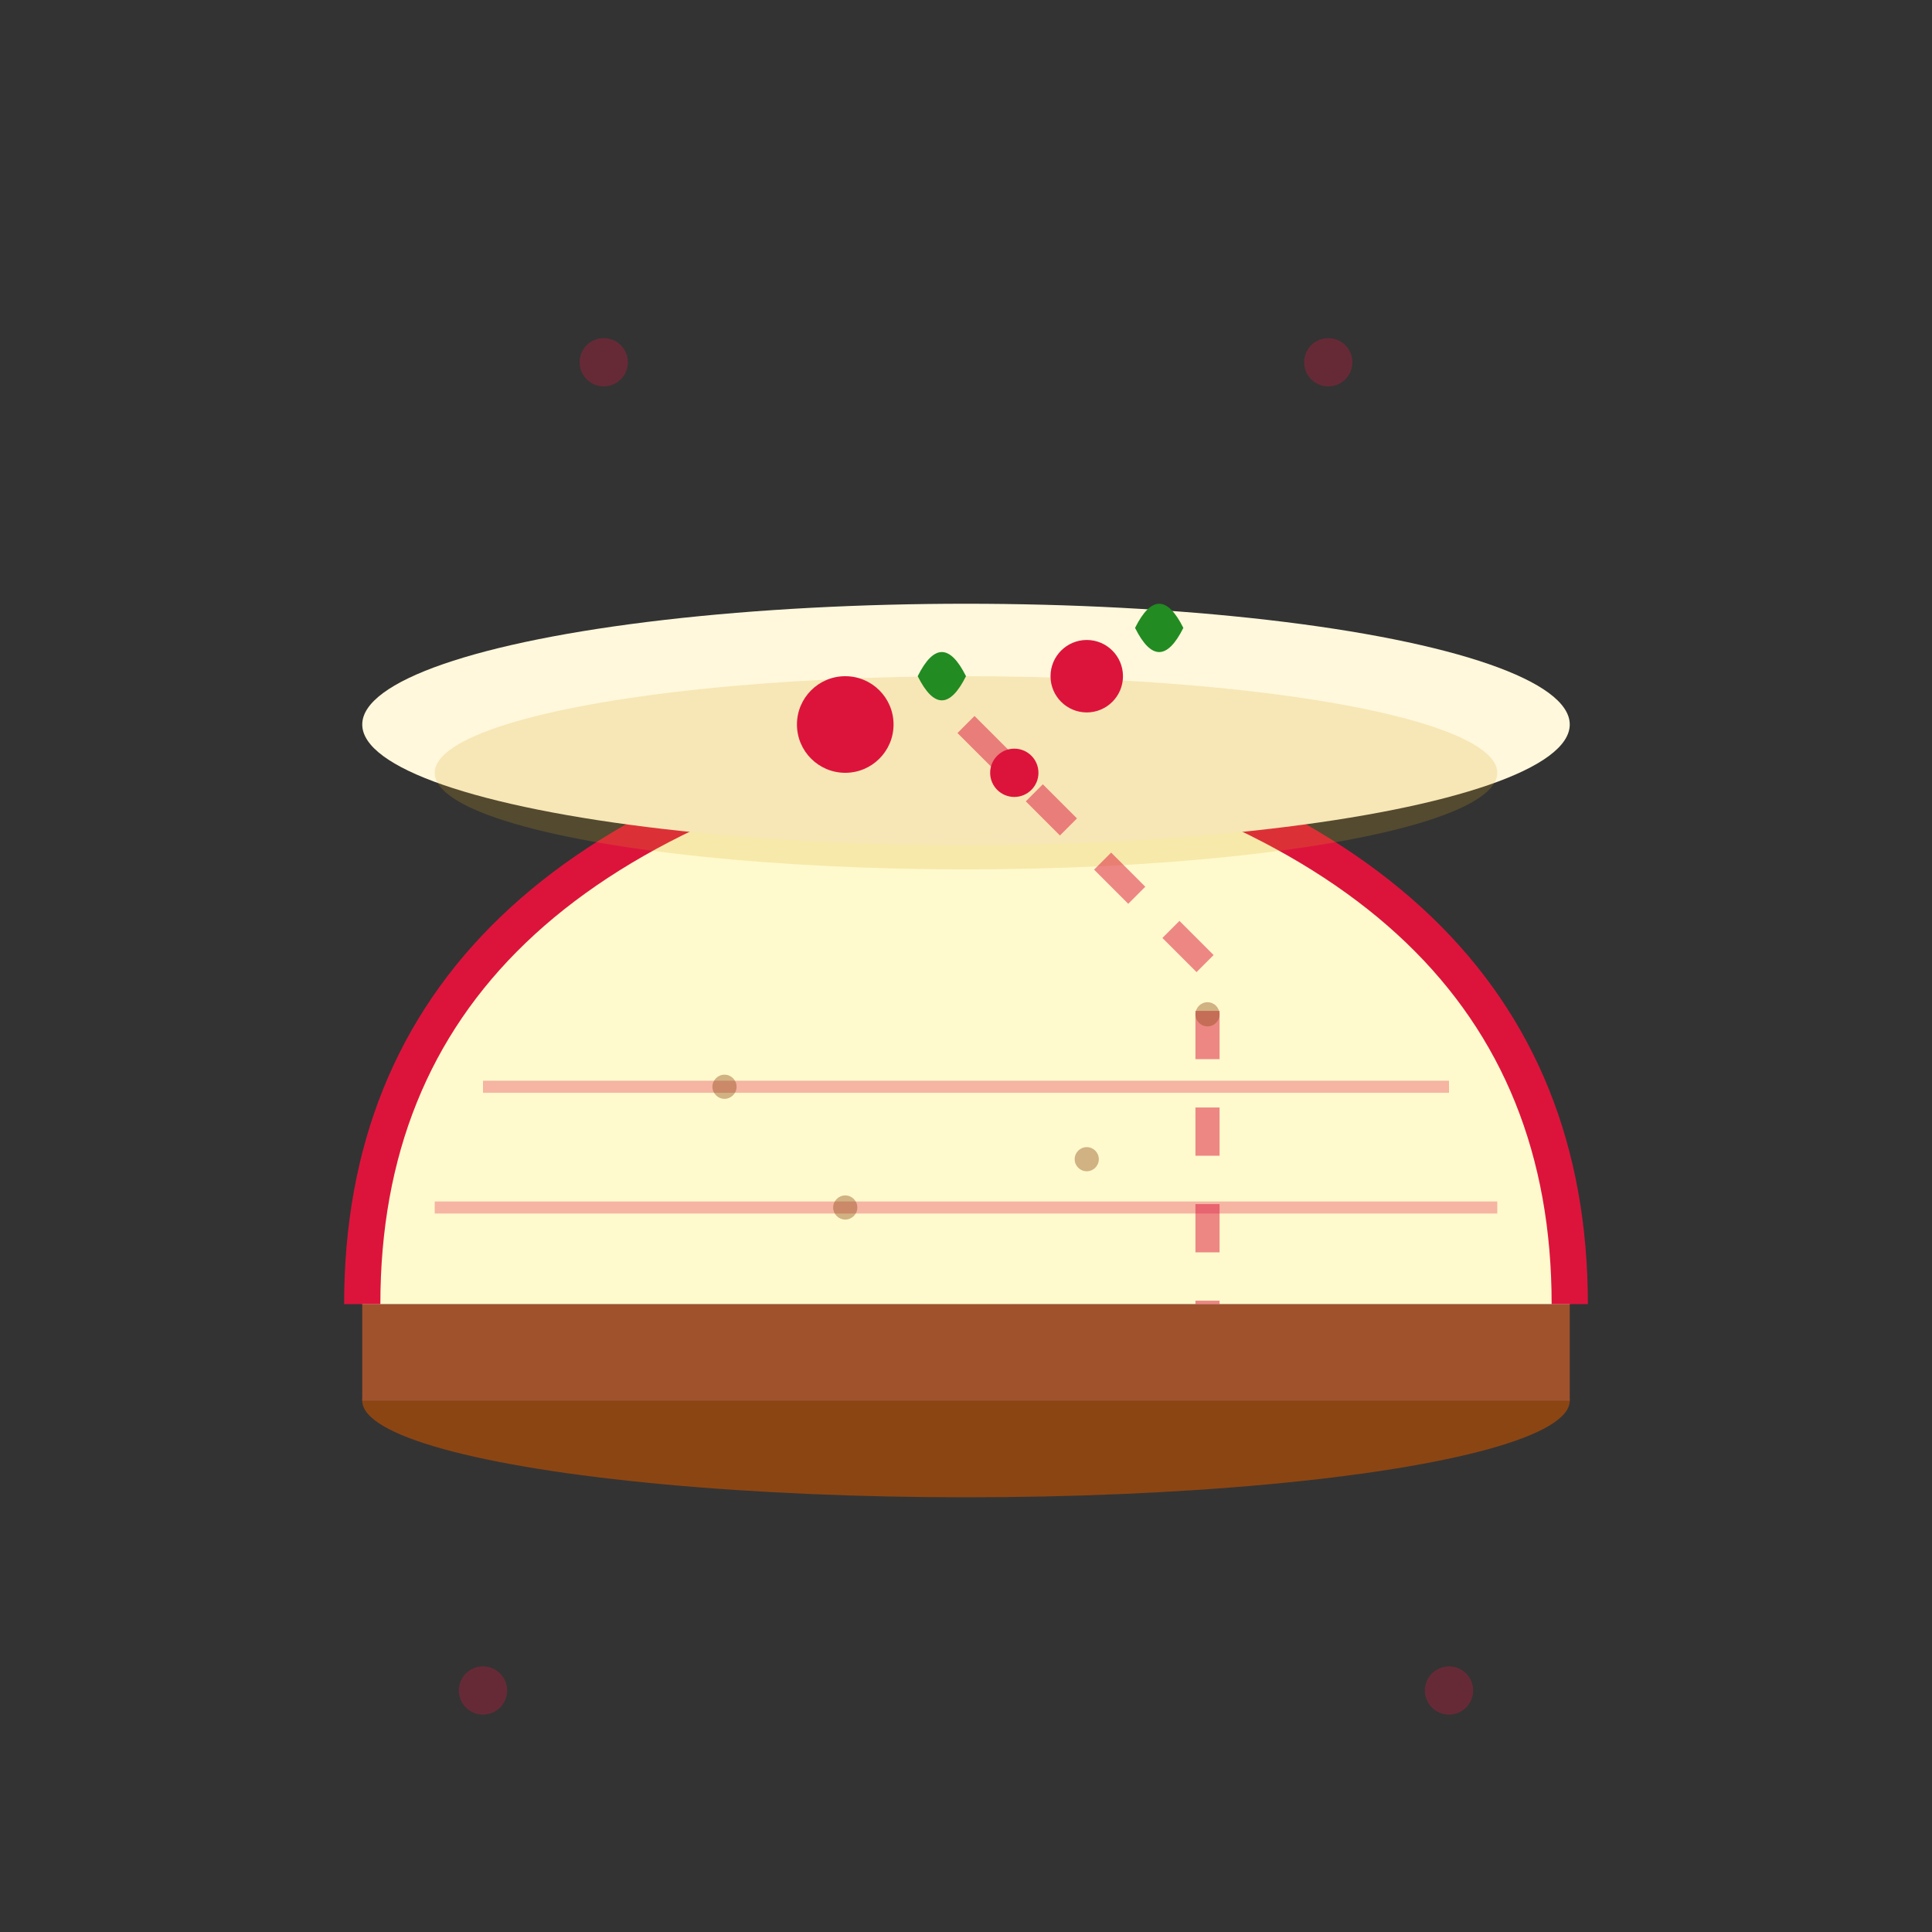 <svg width="80" height="80" viewBox="0 0 80 80" fill="none" xmlns="http://www.w3.org/2000/svg">
  <rect x="0" y="0" width="80" height="80" fill="#333333" stroke="none"/>
  <!-- Cake base/crust -->
  <g>
    <!-- Bottom crust -->
    <ellipse cx="40" cy="58" rx="25" ry="4" fill="#8B4513"/>
    <rect x="15" y="54" width="50" height="4" fill="#A0522D"/>
  </g>
  
  <!-- Cheesecake body -->
  <g>
    <!-- Main cake body -->
    <path d="M15 54Q15 35 40 30Q65 35 65 54" fill="#FFFACD" stroke="#DC143C" stroke-width="1.5"/>
    
    <!-- Top surface -->
    <ellipse cx="40" cy="30" rx="25" ry="5" fill="#FFF8DC"/>
    
    <!-- Side texture lines -->
    <line x1="20" y1="45" x2="60" y2="45" stroke="#DC143C" stroke-width="0.5" opacity="0.3"/>
    <line x1="18" y1="50" x2="62" y2="50" stroke="#DC143C" stroke-width="0.5" opacity="0.3"/>
    
    <!-- Surface texture/golden top -->
    <ellipse cx="40" cy="32" rx="22" ry="4" fill="#DAA520" opacity="0.2"/>
  </g>
  
  <!-- Decorative elements -->
  <g>
    <!-- Small berry/fruit decoration on top -->
    <circle cx="35" cy="30" r="2" fill="#DC143C"/>
    <circle cx="45" cy="28" r="1.5" fill="#DC143C"/>
    <circle cx="42" cy="32" r="1" fill="#DC143C"/>
    
    <!-- Mint leaves -->
    <path d="M38 28Q39 26 40 28Q39 30 38 28" fill="#228B22"/>
    <path d="M47 26Q48 24 49 26Q48 28 47 26" fill="#228B22"/>
  </g>
  
  <!-- Cake slice indication -->
  <g opacity="0.5">
    <path d="M40 30L50 40L50 54" fill="none" stroke="#DC143C" stroke-width="1" stroke-dasharray="2,2"/>
  </g>
  
  <!-- Traditional Polish pattern -->
  <g opacity="0.3">
    <circle cx="25" cy="15" r="1" fill="#DC143C"/>
    <circle cx="55" cy="15" r="1" fill="#DC143C"/>
    <circle cx="20" cy="70" r="1" fill="#DC143C"/>
    <circle cx="60" cy="70" r="1" fill="#DC143C"/>
  </g>
  
  <!-- Crumb texture -->
  <g opacity="0.4">
    <circle cx="30" cy="45" r="0.5" fill="#8B4513"/>
    <circle cx="45" cy="48" r="0.5" fill="#8B4513"/>
    <circle cx="35" cy="50" r="0.5" fill="#8B4513"/>
    <circle cx="50" cy="42" r="0.5" fill="#8B4513"/>
  </g>
</svg>
